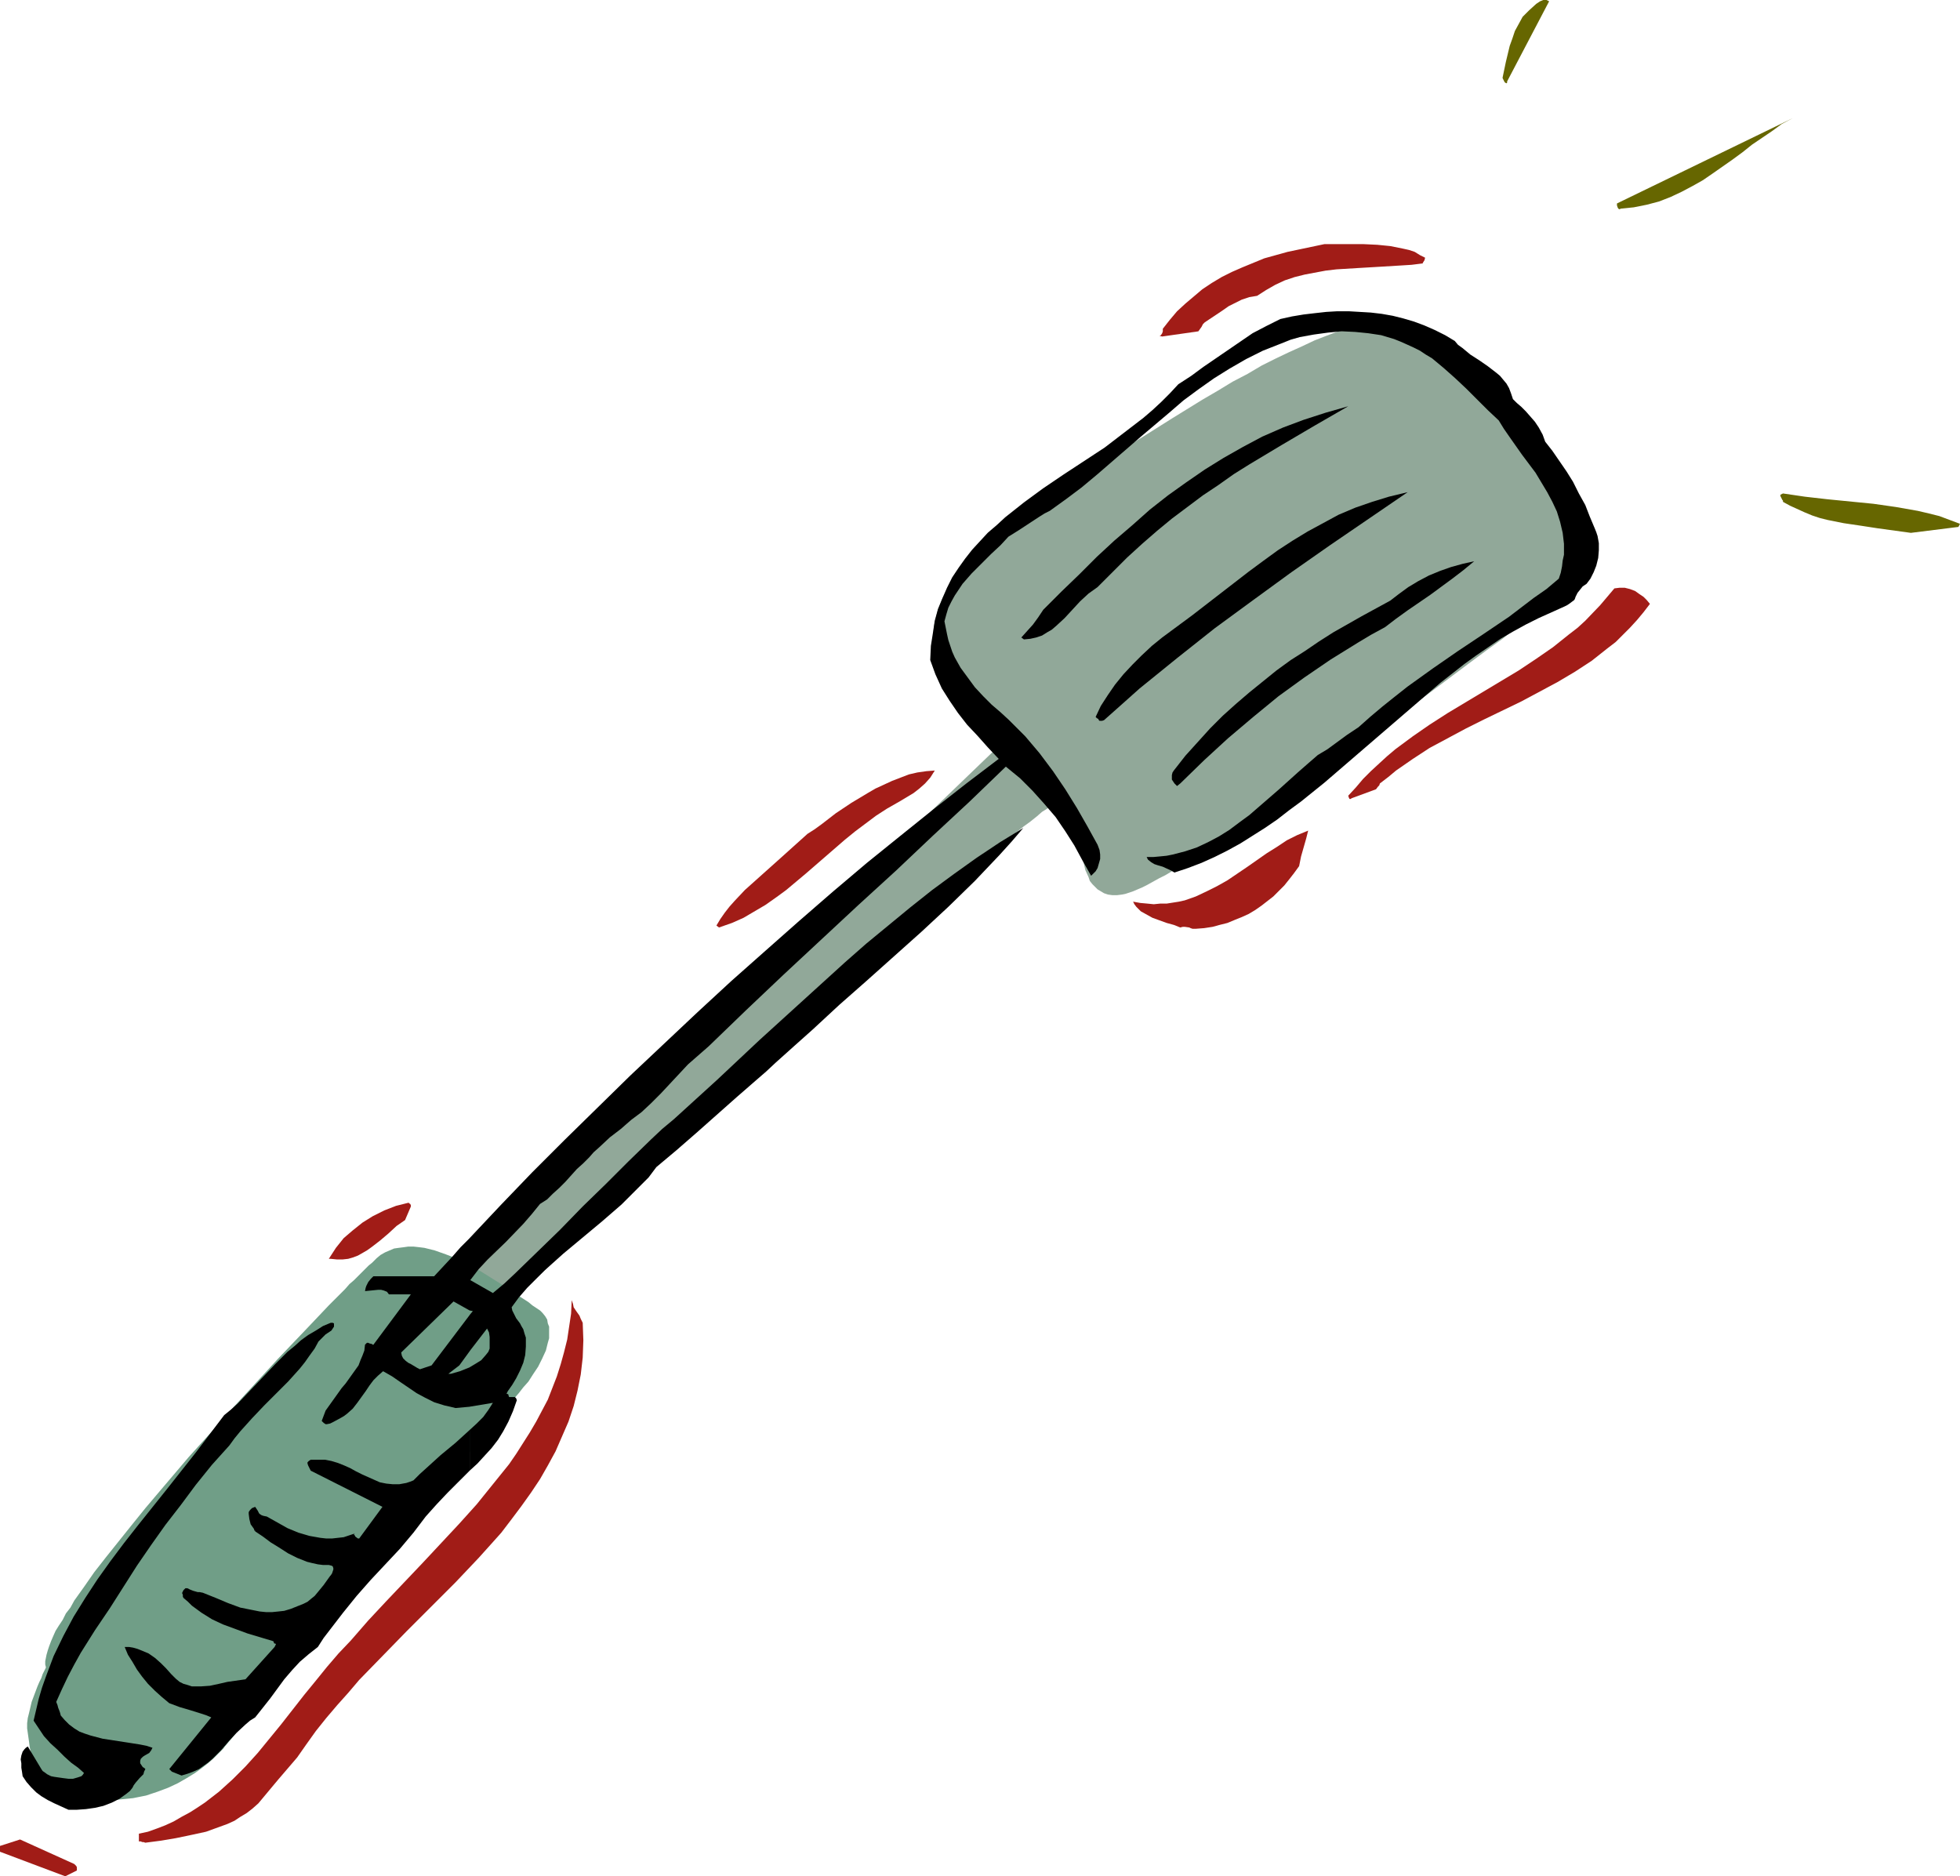 <?xml version="1.0" encoding="UTF-8" standalone="no"?>
<svg
   version="1.0"
   width="129.724mm"
   height="124.191mm"
   id="svg19"
   sodipodi:docname="Spatula 07.wmf"
   xmlns:inkscape="http://www.inkscape.org/namespaces/inkscape"
   xmlns:sodipodi="http://sodipodi.sourceforge.net/DTD/sodipodi-0.dtd"
   xmlns="http://www.w3.org/2000/svg"
   xmlns:svg="http://www.w3.org/2000/svg">
  <sodipodi:namedview
     id="namedview19"
     pagecolor="#ffffff"
     bordercolor="#000000"
     borderopacity="0.25"
     inkscape:showpageshadow="2"
     inkscape:pageopacity="0.0"
     inkscape:pagecheckerboard="0"
     inkscape:deskcolor="#d1d1d1"
     inkscape:document-units="mm" />
  <defs
     id="defs1">
    <pattern
       id="WMFhbasepattern"
       patternUnits="userSpaceOnUse"
       width="6"
       height="6"
       x="0"
       y="0" />
  </defs>
  <path
     style="fill:#91a899;fill-opacity:1;fill-rule:evenodd;stroke:none"
     d="m 110.696,320.57 12.605,9.695 0.162,-0.162 0.323,-0.323 0.485,-0.485 0.646,-0.485 0.808,-0.808 0.97,-0.969 1.293,-1.131 1.293,-1.293 1.454,-1.454 1.454,-1.454 1.778,-1.777 1.939,-1.777 1.939,-1.939 2.262,-2.101 2.262,-2.1 2.262,-2.262 2.424,-2.424 2.586,-2.424 2.586,-2.424 2.747,-2.585 2.747,-2.747 2.909,-2.747 5.979,-5.655 6.141,-5.817 6.302,-5.978 12.928,-12.118 12.928,-12.28 6.464,-5.978 6.302,-5.817 6.141,-5.655 2.909,-2.585 2.909,-2.747 2.909,-2.424 2.747,-2.585 2.747,-2.424 2.586,-2.262 2.586,-2.262 2.424,-2.101 2.262,-2.101 2.262,-1.777 2.101,-1.777 1.939,-1.777 1.778,-1.454 1.778,-1.293 1.616,-1.293 1.293,-1.131 1.293,-0.808 1.131,-0.808 0.97,-0.646 0.808,-0.323 0.646,-0.162 0.485,-0.162 0.485,0.162 0.646,0.323 0.485,0.485 0.485,0.485 0.323,0.646 0.323,0.808 0.485,1.616 0.323,1.939 0.323,2.101 0.162,1.131 0.162,1.131 0.323,2.262 0.485,2.262 0.485,2.101 0.808,1.777 0.323,0.969 0.646,0.808 0.646,0.646 0.646,0.646 0.808,0.485 0.808,0.485 0.97,0.323 1.131,0.162 h 1.131 l 1.293,-0.162 0.808,-0.162 0.97,-0.323 0.97,-0.323 1.131,-0.485 1.131,-0.485 1.293,-0.646 1.454,-0.808 1.454,-0.808 1.616,-0.808 1.616,-0.969 1.778,-1.131 1.939,-1.131 1.939,-1.131 1.939,-1.293 4.202,-2.747 4.363,-2.908 4.686,-3.07 4.686,-3.232 4.848,-3.555 5.01,-3.393 5.01,-3.555 10.019,-7.271 5.01,-3.716 5.01,-3.555 4.848,-3.555 4.525,-3.393 4.525,-3.393 4.363,-3.232 4.04,-2.908 1.778,-1.454 1.939,-1.454 3.394,-2.585 1.616,-1.131 1.454,-1.131 1.454,-1.131 1.293,-0.969 1.131,-0.969 1.131,-0.808 0.97,-0.646 0.97,-0.646 0.646,-0.646 0.646,-0.485 0.485,-0.323 0.323,-0.323 0.162,-0.162 h 0.162 v -0.485 -0.646 -0.808 l -0.162,-1.131 v -1.293 l -0.162,-1.293 -0.323,-1.616 -0.323,-1.777 -0.485,-1.777 -0.646,-1.939 -0.646,-1.939 -0.97,-2.101 -1.131,-2.101 -1.293,-2.262 -1.454,-2.101 -0.808,-1.293 -0.97,-1.131 -0.808,-1.454 -0.97,-1.454 -2.262,-3.07 -2.262,-3.232 -2.424,-3.555 -2.747,-3.393 -2.909,-3.555 -2.909,-3.393 -3.232,-3.232 -3.394,-2.908 -1.778,-1.454 -1.616,-1.131 -1.939,-1.293 -1.778,-0.969 -1.939,-0.969 -1.939,-0.808 -1.939,-0.646 -1.939,-0.485 -1.939,-0.323 -2.101,-0.162 h -2.101 l -1.939,0.323 -1.131,0.162 -1.131,0.162 -2.586,0.646 -2.586,0.969 -2.909,1.131 -3.07,1.454 -3.232,1.454 -3.394,1.616 -3.555,1.777 -3.555,2.101 -3.717,1.939 -3.717,2.262 -3.878,2.262 -7.595,4.686 -7.434,4.686 -3.717,2.262 -3.555,2.424 -3.555,2.262 -3.232,2.262 -3.232,2.101 -3.07,2.101 -2.747,1.939 -2.586,1.777 -2.424,1.616 -2.262,1.616 -1.778,1.293 -0.808,0.485 -0.808,0.646 -0.646,0.485 -0.485,0.323 -0.646,0.323 -0.323,0.323 -0.323,0.323 -0.323,0.162 h -0.162 v 0.162 0 l -0.323,0.162 -0.162,0.162 -0.485,0.485 -0.485,0.323 -0.646,0.485 -0.646,0.646 -0.646,0.646 -1.616,1.454 -1.616,1.777 -1.778,2.101 -1.778,2.262 -1.616,2.262 -1.454,2.585 -1.131,2.747 -0.323,1.293 -0.323,1.454 -0.323,1.293 -0.162,1.454 0.162,1.454 0.162,1.293 0.162,1.454 0.485,1.454 0.808,1.293 0.808,1.454 1.616,2.747 1.616,2.424 1.454,2.262 1.293,2.1 1.293,1.939 0.97,1.777 0.97,1.616 0.808,1.293 0.646,1.131 0.646,1.131 0.485,0.808 0.485,0.646 0.323,0.646 0.162,0.323 0.162,0.323 v 0 z"
     id="path1" />
  <path
     style="fill:#709e87;fill-opacity:1;fill-rule:evenodd;stroke:none"
     d="m 11.474,417.032 v 0.162 l -0.162,0.323 -0.323,0.646 -0.323,0.646 -0.323,0.969 -0.485,0.969 -0.485,1.131 -0.485,1.293 -0.97,2.585 -0.646,2.747 -0.323,1.293 -0.162,1.293 v 1.293 l 0.162,1.131 0.162,1.131 0.162,1.131 0.162,1.293 0.323,1.454 0.323,1.293 0.323,1.454 0.646,1.454 0.808,1.293 1.131,1.293 1.131,1.131 1.616,1.131 0.808,0.485 0.97,0.485 0.97,0.323 1.131,0.485 1.293,0.323 1.293,0.162 1.454,0.323 1.454,0.162 h 1.778 1.616 1.778 l 1.778,-0.162 3.232,-0.323 3.232,-0.646 2.909,-0.969 2.586,-0.969 2.424,-1.131 2.262,-1.293 2.101,-1.293 1.778,-1.293 1.454,-1.131 1.293,-1.131 1.131,-1.131 0.808,-0.808 0.646,-0.646 0.323,-0.485 0.162,-0.162 v 0 l 70.942,-85.313 v -0.162 l 0.162,-0.162 0.162,-0.162 0.323,-0.323 0.485,-0.485 0.323,-0.485 0.97,-1.131 1.131,-1.454 1.293,-1.454 1.131,-1.777 1.293,-1.939 0.97,-1.939 0.97,-2.101 0.485,-1.939 0.323,-1.131 v -0.969 -0.969 -0.969 l -0.323,-0.808 -0.162,-0.969 -0.485,-0.808 -0.646,-0.808 -0.646,-0.646 -0.97,-0.646 -0.97,-0.646 -0.97,-0.808 -2.262,-1.454 -2.262,-1.616 -2.586,-1.616 -5.171,-3.232 -2.747,-1.454 -2.747,-1.454 -2.909,-1.131 -2.747,-0.969 -2.586,-0.646 -1.293,-0.162 -1.454,-0.162 h -1.293 l -1.131,0.162 -1.293,0.162 -1.131,0.162 -1.131,0.485 -1.131,0.485 -1.131,0.646 -0.97,0.808 -0.485,0.485 -0.646,0.646 -0.808,0.646 -0.808,0.808 -0.808,0.808 -0.97,0.969 -1.131,1.131 -1.131,0.969 -1.131,1.293 -1.293,1.293 -1.293,1.293 -1.454,1.454 -2.909,3.07 -3.07,3.232 -3.394,3.555 -3.394,3.555 -3.555,3.878 -3.717,4.039 -3.717,4.039 -3.717,4.201 -7.595,8.402 -7.272,8.564 -3.555,4.201 -3.394,4.201 -3.232,4.039 -3.232,4.039 -2.909,3.716 -2.586,3.716 -2.424,3.393 -0.97,1.777 -1.131,1.454 -0.808,1.616 -0.97,1.454 -0.808,1.293 -0.646,1.454 -0.485,1.131 -0.485,1.293 -0.323,0.969 -0.323,1.131 -0.162,0.808 -0.162,0.808 v 0.808 z"
     id="path2" />
  <path
     style="fill:#a11c17;fill-opacity:1;fill-rule:evenodd;stroke:none"
     d="m 16.322,469.383 2.909,-1.454 v -0.808 L 19.069,466.798 18.584,466.313 5.01,460.173 0,461.789 v 1.454 z"
     id="path3" />
  <path
     style="fill:#a11c17;fill-opacity:1;fill-rule:evenodd;stroke:none"
     d="m 36.36,460.981 3.717,-0.485 3.878,-0.646 3.878,-0.808 3.717,-0.808 1.778,-0.646 1.778,-0.646 1.778,-0.646 1.778,-0.808 1.454,-0.969 1.616,-0.969 1.454,-1.131 1.454,-1.293 2.424,-2.908 2.424,-2.908 4.848,-5.655 2.262,-3.232 2.424,-3.393 2.586,-3.232 2.747,-3.232 2.747,-3.07 2.747,-3.232 5.979,-6.14 5.979,-6.14 12.12,-12.118 5.818,-6.14 2.909,-3.232 2.747,-3.07 2.586,-3.393 2.424,-3.232 2.424,-3.393 2.262,-3.393 1.939,-3.393 1.939,-3.555 1.616,-3.716 1.616,-3.716 1.293,-3.878 0.97,-3.878 0.808,-4.039 0.485,-4.201 0.162,-4.363 -0.162,-4.363 -0.485,-0.969 -0.323,-0.808 -0.808,-1.131 -0.646,-0.969 -0.162,-0.808 -0.323,-0.969 -0.162,3.393 -0.485,3.232 -0.485,3.232 -0.808,3.232 -0.808,2.908 -0.97,3.07 -1.131,2.908 -1.131,2.908 -1.454,2.747 -1.454,2.747 -1.616,2.747 -3.394,5.332 -1.778,2.585 -4.04,5.009 -4.04,5.009 -4.363,4.847 -4.525,4.847 -4.525,4.847 -9.211,9.695 -4.525,4.847 -4.363,5.009 -3.07,3.232 -2.909,3.393 -2.747,3.393 -2.909,3.555 -5.818,7.433 -2.909,3.555 -2.909,3.555 -3.07,3.393 -3.232,3.232 -3.394,3.07 -3.555,2.747 -1.939,1.293 -1.778,1.131 -2.101,1.131 -1.939,1.131 -2.101,0.969 -2.101,0.808 -2.262,0.808 -2.262,0.485 v 1.939 h 0.485 l 0.323,0.162 h 0.323 z"
     id="path4" />
  <path
     style="fill:#000000;fill-opacity:1;fill-rule:evenodd;stroke:none"
     d="m 17.13,452.74 h 2.101 l 2.262,-0.162 2.262,-0.323 2.101,-0.485 2.101,-0.808 1.939,-0.969 1.778,-1.293 0.808,-0.646 0.646,-0.808 0.323,-0.646 0.485,-0.646 0.97,-1.131 0.97,-0.969 0.162,-0.646 0.323,-0.646 -0.323,-0.323 -0.323,-0.162 -0.323,-0.485 -0.323,-0.485 v -0.646 l 0.162,-0.485 0.485,-0.485 0.485,-0.323 1.131,-0.646 0.485,-0.646 0.323,-0.646 -1.454,-0.485 -1.616,-0.323 -3.07,-0.485 -6.302,-0.969 -3.07,-0.808 -1.454,-0.485 -1.293,-0.485 -1.293,-0.808 -1.293,-0.969 -1.131,-1.131 -0.97,-1.131 -0.162,-0.646 -0.162,-0.485 -0.323,-0.808 -0.162,-0.646 -0.323,-0.808 1.454,-3.232 1.454,-3.07 1.616,-3.07 1.616,-2.908 3.555,-5.655 3.717,-5.494 3.394,-5.332 3.394,-5.332 3.555,-5.17 3.555,-5.009 3.878,-5.009 3.717,-5.009 4.04,-5.009 4.363,-4.847 1.293,-1.777 1.454,-1.777 2.909,-3.232 3.07,-3.232 3.07,-3.07 2.909,-2.908 2.909,-3.232 1.293,-1.616 1.131,-1.616 1.293,-1.777 0.97,-1.777 0.646,-0.646 0.646,-0.646 0.485,-0.485 0.485,-0.323 0.97,-0.646 0.323,-0.485 0.323,-0.485 v -0.485 -0.323 l -0.323,-0.162 h -0.485 l -1.939,0.808 -1.778,1.131 -1.939,1.131 -1.778,1.293 -1.616,1.454 -1.778,1.454 -3.07,3.07 -3.07,3.232 -3.232,3.393 -3.07,3.232 -1.616,1.454 -1.778,1.454 -3.555,4.686 -3.555,4.686 -7.272,9.21 -7.11,8.887 -3.555,4.524 -3.394,4.524 -3.232,4.524 -3.07,4.686 -2.909,4.686 -2.586,4.847 -2.424,5.009 -0.97,2.585 -0.97,2.585 -0.97,2.747 -0.808,2.747 -0.646,2.747 -0.646,2.747 1.293,1.939 1.293,1.939 1.616,1.777 1.778,1.616 1.778,1.777 1.616,1.454 1.778,1.293 1.454,1.293 -0.323,0.485 -0.323,0.323 -0.97,0.323 -1.131,0.323 h -1.131 l -1.293,-0.162 -1.131,-0.162 -1.131,-0.162 -0.808,-0.162 -0.97,-0.485 -0.646,-0.485 -0.485,-0.323 -0.323,-0.485 -3.394,-5.655 -0.485,0.323 -0.323,0.323 -0.485,0.646 -0.323,0.969 -0.162,0.969 0.162,0.969 v 1.131 l 0.162,0.969 0.162,1.131 0.97,1.454 1.131,1.293 1.293,1.293 1.293,0.969 1.616,0.969 1.616,0.808 1.778,0.808 z"
     id="path5" />
  <path
     style="fill:#000000;fill-opacity:1;fill-rule:evenodd;stroke:none"
     d="m 117.483,357.733 v 10.179 l 1.939,-1.777 1.778,-1.939 1.778,-1.939 1.616,-2.1 1.293,-2.101 1.293,-2.424 1.131,-2.585 0.97,-2.747 -0.162,-0.485 -0.162,-0.162 -0.162,-0.162 h -0.323 -0.323 -0.646 -0.162 l -0.162,-0.485 v -0.162 l -0.323,-0.162 h -0.162 v 0 l 0.162,-0.323 0.162,-0.323 1.131,-1.616 0.97,-1.616 0.97,-1.939 0.808,-1.939 0.485,-1.939 0.162,-2.101 v -1.131 -1.131 l -0.323,-0.969 -0.323,-1.131 -0.485,-0.808 -0.323,-0.646 -0.97,-1.293 -0.646,-1.293 -0.323,-0.646 -0.162,-0.808 1.778,-2.424 2.101,-2.424 2.101,-2.101 2.262,-2.262 4.686,-4.201 4.848,-4.039 4.848,-4.039 4.848,-4.201 2.262,-2.262 2.262,-2.262 2.262,-2.262 1.939,-2.585 5.01,-4.201 5.01,-4.363 10.019,-8.887 5.01,-4.363 2.424,-2.101 2.424,-2.262 4.686,-4.201 4.525,-4.039 6.626,-6.14 6.787,-5.978 13.736,-12.28 6.787,-6.302 6.626,-6.463 3.07,-3.232 3.07,-3.232 3.07,-3.393 2.909,-3.393 -5.818,3.555 -5.818,3.878 -5.656,4.039 -5.494,4.039 -5.494,4.363 -5.494,4.524 -5.494,4.524 -5.333,4.686 -10.666,9.695 -10.666,9.695 -10.666,10.018 -10.827,9.856 -2.909,2.424 -2.747,2.585 -5.656,5.494 -5.656,5.655 -5.818,5.655 -5.656,5.817 -5.656,5.494 -5.494,5.332 -2.747,2.585 -2.909,2.424 -5.656,-3.232 2.101,-2.747 2.262,-2.424 4.525,-4.363 4.363,-4.524 2.101,-2.424 2.101,-2.585 1.778,-1.131 1.454,-1.454 1.616,-1.454 1.454,-1.454 1.454,-1.616 1.454,-1.616 1.616,-1.454 1.454,-1.454 1.131,-1.293 1.454,-1.293 2.586,-2.424 2.747,-2.101 2.586,-2.262 2.586,-1.939 2.424,-2.262 2.424,-2.424 2.262,-2.424 4.525,-4.847 2.586,-2.262 2.586,-2.262 9.373,-9.048 9.373,-8.887 9.373,-8.725 9.373,-8.725 9.373,-8.564 9.211,-8.725 9.211,-8.564 9.05,-8.725 3.555,2.908 3.07,3.07 2.909,3.232 2.909,3.393 2.424,3.555 2.262,3.555 2.101,3.878 2.101,3.716 0.485,-0.485 0.646,-0.646 0.485,-0.808 0.323,-1.131 0.323,-1.131 v -1.131 l -0.162,-1.131 -0.485,-1.293 -2.586,-4.686 -2.586,-4.524 -2.909,-4.686 -3.07,-4.524 -3.394,-4.524 -1.778,-2.101 -1.778,-2.101 -2.101,-2.101 -1.939,-1.939 -2.101,-1.939 -2.262,-1.939 -2.101,-2.101 -2.101,-2.262 -1.778,-2.424 -1.778,-2.424 -1.454,-2.585 -0.646,-1.454 -0.485,-1.454 -0.485,-1.454 -0.323,-1.454 -0.323,-1.616 -0.323,-1.616 0.485,-1.777 0.485,-1.616 0.808,-1.616 0.808,-1.454 0.97,-1.454 0.97,-1.454 2.262,-2.585 2.424,-2.424 2.424,-2.424 2.424,-2.262 1.939,-2.101 2.586,-1.616 5.171,-3.393 1.293,-0.808 1.293,-0.646 4.04,-2.908 3.878,-2.908 3.878,-3.232 3.555,-3.07 7.272,-6.302 7.272,-6.14 3.555,-3.07 3.717,-2.747 3.878,-2.747 3.878,-2.424 4.202,-2.424 4.202,-2.101 4.525,-1.777 2.424,-0.969 2.262,-0.646 3.555,-0.646 3.555,-0.485 3.394,-0.323 3.394,0.162 3.232,0.323 3.232,0.485 3.232,0.969 1.616,0.646 1.454,0.646 1.778,0.808 1.616,0.808 1.454,0.969 1.616,0.969 2.909,2.424 2.909,2.585 2.747,2.585 2.747,2.747 2.586,2.585 2.747,2.585 1.293,2.101 1.454,2.1 3.07,4.363 3.394,4.524 1.454,2.424 1.454,2.424 1.293,2.424 1.131,2.424 0.808,2.585 0.646,2.747 0.323,2.747 v 1.454 1.293 l -0.323,1.454 -0.162,1.454 -0.323,1.616 -0.485,1.454 -3.07,2.585 -3.232,2.262 -6.141,4.686 -6.464,4.363 -6.302,4.201 -6.302,4.363 -6.302,4.524 -3.07,2.424 -3.232,2.585 -3.07,2.585 -2.909,2.585 -1.454,0.969 -1.454,0.969 -2.424,1.777 -2.424,1.777 -2.424,1.454 -2.424,2.101 -2.586,2.262 -4.848,4.363 -4.848,4.201 -2.424,2.101 -2.424,1.777 -2.586,1.939 -2.586,1.616 -2.747,1.454 -2.747,1.293 -2.909,0.969 -3.07,0.808 -1.616,0.323 -1.616,0.162 -1.778,0.162 h -1.616 l 0.323,0.646 0.808,0.646 0.808,0.485 0.97,0.323 1.131,0.323 2.101,0.969 0.808,0.485 3.394,-1.131 3.394,-1.293 3.232,-1.454 3.232,-1.616 3.232,-1.777 3.07,-1.939 3.07,-1.939 3.07,-2.101 2.909,-2.262 3.07,-2.262 5.818,-4.686 5.818,-5.009 5.818,-5.009 5.818,-5.009 5.818,-5.009 5.818,-5.009 5.979,-4.686 2.909,-2.101 3.07,-2.101 3.07,-2.101 3.07,-1.777 3.232,-1.777 3.232,-1.616 3.232,-1.454 3.232,-1.454 0.646,-0.323 0.485,-0.323 0.646,-0.485 0.646,-0.485 0.162,-0.323 0.162,-0.485 0.485,-0.969 0.646,-0.808 0.646,-0.808 0.97,-0.646 0.97,-1.293 0.808,-1.616 0.646,-1.616 0.485,-1.939 0.162,-1.939 v -1.777 l -0.323,-1.777 -0.323,-0.969 -0.323,-0.808 -1.293,-3.07 -1.131,-2.908 -1.616,-2.908 -1.454,-2.908 -1.616,-2.585 -1.778,-2.585 -1.778,-2.585 -1.778,-2.262 -0.646,-1.777 -0.97,-1.777 -0.97,-1.454 -1.131,-1.293 -1.131,-1.293 -1.131,-1.131 -1.131,-0.969 -0.485,-0.485 -0.485,-0.485 -0.485,-1.454 -0.485,-1.293 -0.646,-1.131 -0.808,-0.969 -0.808,-0.969 -0.97,-0.808 -2.101,-1.616 -2.101,-1.454 -2.262,-1.454 -1.939,-1.616 -1.131,-0.808 -0.808,-0.969 -2.424,-1.454 -2.586,-1.293 -2.586,-1.131 -2.586,-0.969 -2.747,-0.808 -2.586,-0.646 -2.747,-0.485 -2.747,-0.323 -2.747,-0.162 -2.747,-0.162 h -2.909 l -2.747,0.162 -2.909,0.323 -2.747,0.323 -2.909,0.485 -2.909,0.646 -3.555,1.777 -3.394,1.777 -3.07,2.101 -3.07,2.101 -3.07,2.101 -3.07,2.101 -3.07,2.262 -3.232,2.101 -2.101,2.262 -2.101,2.101 -2.262,2.1 -2.262,1.939 -4.848,3.716 -4.848,3.716 -5.171,3.393 -5.171,3.393 -5.01,3.393 -4.848,3.555 -4.686,3.716 -2.101,1.939 -2.262,1.939 -1.939,2.101 -1.939,2.101 -1.778,2.262 -1.616,2.262 -1.616,2.424 -1.293,2.585 -1.131,2.585 -1.131,2.747 -0.808,2.908 -0.485,3.232 -0.485,3.07 -0.162,3.555 0.646,1.777 0.646,1.777 0.808,1.777 0.808,1.777 1.939,3.07 2.101,3.07 2.262,2.908 2.586,2.747 2.586,2.908 2.747,2.908 -8.08,6.14 -8.242,6.463 -8.242,6.625 -8.403,6.786 -8.403,7.109 -8.565,7.433 -8.403,7.433 -8.565,7.594 -8.403,7.756 -8.403,7.917 -8.403,7.917 -8.242,8.079 -8.242,8.079 -8.08,8.079 -7.918,8.24 -7.757,8.24 v 18.097 l 0.808,0.162 -0.808,0.969 v 9.048 l 4.363,-5.655 0.485,0.969 0.162,1.131 v 1.293 1.616 l -0.323,0.808 -0.646,0.808 -1.131,1.293 -1.293,0.808 -1.616,0.969 v 9.856 l 5.818,-0.969 -1.131,1.777 -1.293,1.777 -1.616,1.616 z"
     id="path6" />
  <path
     style="fill:#000000;fill-opacity:1;fill-rule:evenodd;stroke:none"
     d="m 117.483,327.841 v -18.097 l -2.262,2.262 -2.262,2.585 -4.363,4.686 H 93.405 l -0.646,0.646 -0.646,0.808 -0.485,0.969 -0.162,0.485 -0.162,0.808 1.616,-0.162 1.616,-0.162 h 0.808 l 0.646,0.162 0.808,0.323 0.485,0.646 h 5.494 l -9.373,12.603 h -0.162 l -0.162,-0.162 -0.646,-0.162 -0.323,-0.162 h -0.323 l -0.323,0.323 -0.162,0.162 -0.162,1.454 -0.485,1.293 -0.485,1.131 -0.485,1.293 -1.616,2.262 -1.616,2.262 -0.97,1.131 -0.808,1.131 -1.616,2.262 -1.616,2.262 -0.485,1.293 -0.485,1.293 0.323,0.323 0.162,0.162 0.485,0.323 h 0.323 l 0.808,-0.162 0.97,-0.485 1.778,-0.969 0.808,-0.485 0.646,-0.485 1.454,-1.293 1.131,-1.454 2.101,-2.908 0.97,-1.454 0.97,-1.293 1.131,-1.131 1.293,-1.131 2.262,1.293 2.101,1.454 4.04,2.747 2.101,1.131 2.262,1.131 2.586,0.808 1.454,0.323 1.293,0.323 3.555,-0.323 v -9.856 l -2.424,0.969 -2.262,0.646 h -0.646 l 2.747,-2.101 2.586,-3.555 v -9.048 l -9.534,12.603 -2.909,0.969 -0.646,-0.323 -0.808,-0.485 -0.808,-0.485 -0.646,-0.323 -0.646,-0.485 -0.646,-0.646 -0.323,-0.646 -0.162,-0.808 13.09,-12.765 z"
     id="path7" />
  <path
     style="fill:#000000;fill-opacity:1;fill-rule:evenodd;stroke:none"
     d="m 117.483,367.912 v -10.179 l -3.555,3.232 -3.717,3.07 -3.555,3.232 -1.616,1.454 -1.616,1.616 -0.808,0.323 -0.97,0.323 -1.778,0.323 h -1.616 l -1.616,-0.162 -1.616,-0.323 -1.454,-0.646 -2.909,-1.293 -1.616,-0.808 -1.454,-0.808 -1.454,-0.646 -1.616,-0.646 -1.616,-0.485 -1.616,-0.323 H 79.507 77.73 l -0.485,0.323 -0.323,0.323 v 0.323 l 0.162,0.485 0.162,0.323 0.323,0.646 0.162,0.323 17.938,9.048 -5.818,7.917 v 0 h -0.323 l -0.646,-0.485 -0.162,-0.323 -0.162,-0.162 v -0.162 l 0.323,-0.162 -1.454,0.485 -1.454,0.485 -1.454,0.162 -1.454,0.162 h -1.454 l -1.454,-0.162 -2.747,-0.485 -2.747,-0.808 -2.747,-1.131 -2.586,-1.454 -2.586,-1.454 -0.808,-0.162 -0.485,-0.162 -0.485,-0.323 -0.162,-0.162 -0.162,-0.323 -0.162,-0.323 -0.646,-0.969 -0.808,0.323 -0.485,0.485 -0.323,0.485 v 0.485 l 0.162,1.293 0.323,1.293 0.808,1.131 0.162,0.485 h 0.162 v 0.162 l 1.939,1.293 1.939,1.454 2.101,1.293 2.262,1.454 2.262,1.131 2.424,0.969 1.293,0.323 1.454,0.323 1.293,0.162 h 1.454 l 0.646,0.162 0.323,0.162 0.162,0.485 v 0.323 l -0.323,0.969 -0.323,0.485 -0.162,0.162 -0.808,1.131 -0.808,1.131 -1.454,1.777 -0.808,0.969 -0.808,0.646 -0.97,0.808 -0.97,0.485 -1.616,0.646 -1.616,0.646 -1.616,0.485 -1.454,0.162 -1.616,0.162 h -1.454 l -1.616,-0.162 -1.616,-0.323 -3.232,-0.646 -3.07,-1.131 -3.07,-1.293 -3.232,-1.293 -0.808,-0.162 h -0.485 l -1.131,-0.323 -0.808,-0.323 -0.646,-0.323 h -0.485 l -0.162,0.162 -0.323,0.323 -0.323,0.646 v 0.162 l 0.162,0.323 v 0.485 l 0.162,0.323 1.131,0.969 0.97,0.969 2.424,1.777 2.586,1.616 2.747,1.293 3.07,1.131 3.07,1.131 3.232,0.969 3.232,0.969 0.162,0.323 v 0.162 l 0.323,0.162 h 0.162 v 0.162 l -0.162,0.323 -0.162,0.323 -7.272,8.079 -2.262,0.323 -2.262,0.323 -2.101,0.485 -2.262,0.485 -2.262,0.162 h -1.131 -1.131 l -0.97,-0.323 -1.131,-0.323 -0.97,-0.485 -0.97,-0.808 -1.131,-1.131 -1.293,-1.454 -1.293,-1.293 -1.454,-1.293 -1.616,-1.131 -1.939,-0.808 -0.808,-0.323 -1.131,-0.323 -0.97,-0.162 h -1.131 l 0.808,1.939 1.131,1.777 1.131,1.939 1.293,1.777 1.454,1.777 1.778,1.777 1.616,1.454 1.939,1.616 1.293,0.485 1.293,0.485 2.747,0.808 2.586,0.808 1.454,0.485 1.131,0.485 -10.504,12.926 0.646,0.646 0.808,0.323 0.808,0.323 0.808,0.323 1.616,-0.485 1.293,-0.485 1.454,-0.646 1.131,-0.808 1.131,-0.808 1.131,-0.969 2.101,-2.101 1.939,-2.262 1.939,-2.101 2.262,-2.101 1.131,-0.969 1.293,-0.808 3.717,-4.686 1.778,-2.424 1.778,-2.424 1.939,-2.262 1.939,-2.1 2.262,-1.939 2.262,-1.777 1.454,-2.262 1.616,-2.101 3.232,-4.201 3.394,-4.201 3.555,-4.039 7.272,-7.756 3.394,-4.039 3.07,-4.039 2.747,-3.07 2.747,-2.908 z"
     id="path8" />
  <path
     style="fill:#a11c17;fill-opacity:1;fill-rule:evenodd;stroke:none"
     d="m 82.739,314.915 1.616,0.162 h 1.293 l 1.454,-0.162 1.131,-0.323 1.293,-0.485 1.131,-0.646 1.131,-0.646 1.131,-0.808 2.101,-1.616 2.101,-1.777 2.101,-1.939 2.101,-1.454 1.454,-3.393 v -0.323 l -0.162,-0.323 -0.323,-0.162 v -0.162 l -3.232,0.808 -2.909,1.131 -2.909,1.454 -2.586,1.616 -2.424,1.939 -2.262,1.939 -1.939,2.424 -1.778,2.747 z"
     id="path9" />
  <path
     style="fill:#a11c17;fill-opacity:1;fill-rule:evenodd;stroke:none"
     d="m 299.121,232.349 2.101,-0.162 2.101,-0.323 1.778,-0.485 1.939,-0.485 1.939,-0.808 1.616,-0.646 1.778,-0.808 1.616,-0.969 1.616,-1.131 1.454,-1.131 1.454,-1.131 1.293,-1.293 1.454,-1.454 1.293,-1.616 1.131,-1.454 1.293,-1.777 0.485,-2.424 0.646,-2.262 0.646,-2.262 0.485,-1.939 -2.747,1.131 -2.586,1.293 -2.424,1.616 -2.586,1.616 -4.848,3.393 -5.01,3.393 -2.586,1.454 -2.586,1.293 -2.747,1.293 -2.747,0.969 -1.454,0.323 -3.07,0.485 h -1.616 l -1.616,0.162 -1.616,-0.162 -1.778,-0.162 -1.778,-0.323 0.323,0.646 0.485,0.646 1.131,1.131 1.454,0.808 1.454,0.808 1.778,0.646 1.778,0.646 1.778,0.485 1.616,0.646 0.646,-0.162 h 0.485 l 1.131,0.162 0.323,0.162 0.485,0.162 h 0.485 z"
     id="path10" />
  <path
     style="fill:#a11c17;fill-opacity:1;fill-rule:evenodd;stroke:none"
     d="m 179.861,232.025 3.232,-1.131 2.909,-1.293 2.747,-1.616 2.747,-1.616 2.747,-1.939 2.424,-1.777 5.01,-4.201 4.848,-4.201 4.848,-4.201 2.586,-2.101 2.586,-1.939 2.586,-1.939 2.747,-1.777 3.394,-1.939 1.616,-0.969 1.616,-0.969 1.454,-1.131 1.454,-1.293 1.293,-1.454 1.131,-1.777 -2.101,0.162 -2.262,0.323 -2.101,0.485 -2.101,0.808 -2.101,0.808 -2.101,0.969 -2.101,0.969 -1.939,1.131 -4.04,2.424 -3.878,2.585 -3.555,2.747 -1.778,1.293 -1.778,1.131 -3.232,2.908 -3.232,2.908 -3.07,2.747 -3.07,2.747 -3.07,2.747 -2.586,2.747 -1.293,1.454 -1.131,1.454 -1.131,1.616 -0.97,1.616 z"
     id="path11" />
  <path
     style="fill:#a11c17;fill-opacity:1;fill-rule:evenodd;stroke:none"
     d="m 338.067,199.71 6.141,-2.262 0.485,-0.646 0.323,-0.323 0.162,-0.485 2.101,-1.616 1.939,-1.616 4.202,-2.908 4.202,-2.747 4.525,-2.424 4.525,-2.424 4.525,-2.262 4.686,-2.262 4.686,-2.262 4.525,-2.424 4.525,-2.424 4.363,-2.585 4.202,-2.747 3.878,-3.07 2.101,-1.616 1.778,-1.777 1.778,-1.777 1.778,-1.939 1.616,-1.939 1.616,-2.101 -0.808,-0.969 -0.808,-0.808 -0.97,-0.646 -1.131,-0.808 -1.293,-0.485 -1.293,-0.323 h -1.293 l -1.293,0.162 -1.778,2.101 -1.778,2.1 -3.717,3.878 -1.939,1.777 -2.101,1.616 -4.04,3.232 -4.202,2.908 -4.363,2.908 -8.888,5.332 -8.888,5.332 -4.525,2.908 -4.202,2.908 -4.363,3.232 -2.101,1.777 -1.939,1.777 -2.101,1.939 -1.939,1.939 -1.778,2.101 -1.939,2.101 0.162,0.485 0.162,0.323 h 0.323 z"
     id="path12" />
  <path
     style="fill:#000000;fill-opacity:1;fill-rule:evenodd;stroke:none"
     d="m 295.243,195.994 5.979,-5.817 5.979,-5.494 6.302,-5.332 6.302,-5.17 6.464,-4.686 6.626,-4.524 3.394,-2.1 3.394,-2.101 3.232,-1.939 3.555,-1.939 2.747,-2.101 2.909,-2.1 5.656,-3.878 5.494,-4.039 2.747,-2.101 2.747,-2.262 -2.909,0.646 -2.909,0.808 -2.747,0.969 -2.747,1.131 -2.747,1.454 -2.424,1.454 -2.424,1.777 -2.101,1.616 -7.11,3.878 -7.11,4.039 -3.555,2.262 -3.555,2.424 -3.555,2.262 -3.555,2.585 -3.394,2.747 -3.394,2.747 -3.394,2.908 -3.232,2.908 -3.232,3.232 -3.07,3.393 -3.07,3.393 -2.909,3.716 -0.323,0.485 -0.162,0.646 v 0.323 0.162 0.646 l 0.323,0.485 0.323,0.485 0.646,0.646 z"
     id="path13" />
  <path
     style="fill:#000000;fill-opacity:1;fill-rule:evenodd;stroke:none"
     d="m 276.174,180.159 4.363,-3.878 4.525,-4.039 9.373,-7.594 9.373,-7.433 9.696,-7.109 9.534,-6.948 9.696,-6.786 9.696,-6.625 9.696,-6.625 -4.686,1.131 -4.202,1.293 -4.202,1.454 -4.202,1.777 -3.878,2.101 -3.878,2.101 -3.717,2.262 -3.717,2.424 -3.555,2.585 -3.717,2.747 -7.11,5.494 -7.11,5.494 -7.434,5.494 -2.586,2.1 -2.586,2.424 -2.262,2.262 -2.262,2.424 -2.101,2.585 -1.778,2.585 -1.778,2.747 -1.293,2.747 0.323,0.323 0.323,0.162 0.162,0.323 0.162,0.162 h 0.323 0.323 z"
     id="path14" />
  <path
     style="fill:#000000;fill-opacity:1;fill-rule:evenodd;stroke:none"
     d="m 256.136,159.962 1.616,-0.162 1.454,-0.323 1.454,-0.485 1.293,-0.808 1.131,-0.646 1.131,-0.969 2.101,-1.939 1.939,-2.101 1.939,-2.101 2.101,-1.939 1.131,-0.808 1.131,-0.808 3.717,-3.716 3.717,-3.716 3.717,-3.393 3.717,-3.232 3.717,-3.07 3.878,-2.908 3.878,-2.908 3.878,-2.585 3.878,-2.747 3.878,-2.424 8.08,-4.847 8.242,-4.847 8.403,-4.847 -5.656,1.616 -5.494,1.777 -5.171,1.939 -5.171,2.262 -4.848,2.585 -4.848,2.747 -4.686,2.908 -4.686,3.232 -4.525,3.232 -4.525,3.555 -4.363,3.878 -4.525,3.878 -4.363,4.039 -4.363,4.363 -4.525,4.363 -4.525,4.524 -1.293,1.939 -1.293,1.777 -1.454,1.616 -1.454,1.616 z"
     id="path15" />
  <path
     style="fill:#666600;fill-opacity:1;fill-rule:evenodd;stroke:none"
     d="m 478.012,133.302 11.635,-1.454 h 0.162 l 0.162,-0.162 0.162,-0.323 0.162,-0.323 -2.586,-0.969 -2.586,-0.969 -2.586,-0.646 -2.747,-0.646 -2.747,-0.485 -2.747,-0.485 -5.656,-0.808 -11.474,-1.131 -5.656,-0.646 -5.494,-0.808 -0.323,0.162 -0.323,0.162 v 0.323 l 0.162,0.323 0.323,0.646 0.162,0.162 v 0.323 l 1.778,0.969 1.778,0.808 1.778,0.808 1.939,0.808 1.939,0.646 1.939,0.485 4.04,0.808 4.363,0.646 4.202,0.646 z"
     id="path16" />
  <path
     style="fill:#a11c17;fill-opacity:1;fill-rule:evenodd;stroke:none"
     d="m 290.718,84.182 9.05,-1.293 0.808,-1.131 0.323,-0.646 0.485,-0.485 1.454,-0.969 1.454,-0.969 1.454,-0.969 1.616,-1.131 1.616,-0.808 1.616,-0.808 1.939,-0.646 0.97,-0.162 0.97,-0.162 2.262,-1.454 2.262,-1.293 2.424,-1.131 2.424,-0.808 2.586,-0.646 2.586,-0.485 2.586,-0.485 2.747,-0.323 5.333,-0.323 2.747,-0.162 2.747,-0.162 5.333,-0.323 2.586,-0.162 2.586,-0.323 h 0.162 l 0.162,-0.323 0.323,-0.485 0.162,-0.646 -1.293,-0.646 -1.293,-0.808 -1.454,-0.485 -1.454,-0.323 -1.616,-0.323 -1.616,-0.323 -3.232,-0.323 -3.394,-0.162 h -3.394 -3.232 -3.232 l -3.07,0.646 -3.07,0.646 -3.07,0.646 -2.909,0.808 -2.909,0.808 -2.747,1.131 -2.747,1.131 -2.586,1.131 -2.586,1.293 -2.424,1.454 -2.424,1.616 -2.101,1.777 -2.101,1.777 -2.101,1.939 -1.778,2.101 -1.778,2.262 v 0.646 l -0.162,0.485 -0.323,0.485 -0.323,0.162 z"
     id="path17" />
  <path
     style="fill:#666600;fill-opacity:1;fill-rule:evenodd;stroke:none"
     d="m 405.454,52.19 3.232,-0.323 3.232,-0.646 3.07,-0.808 2.909,-1.131 2.747,-1.293 2.747,-1.454 2.586,-1.454 2.586,-1.777 4.848,-3.393 2.424,-1.777 2.424,-1.939 5.01,-3.393 2.424,-1.777 2.747,-1.454 -43.955,21.328 v 0.485 l 0.162,0.485 0.162,0.323 0.323,0.162 z"
     id="path18" />
  <path
     style="fill:#666600;fill-opacity:1;fill-rule:evenodd;stroke:none"
     d="M 377.012,20.359 387.516,0.323 387.193,0.162 386.87,0 h -0.485 -0.323 l -0.808,0.323 -0.97,0.646 -1.778,1.616 -0.808,0.808 -0.485,0.485 -0.323,0.323 -0.97,1.777 -0.97,1.777 -0.646,1.939 -0.646,1.777 -0.97,4.039 -0.808,3.878 v 0.162 l 0.162,0.323 0.323,0.646 0.162,0.162 0.323,0.162 0.162,-0.162 z"
     id="path19" />
</svg>

